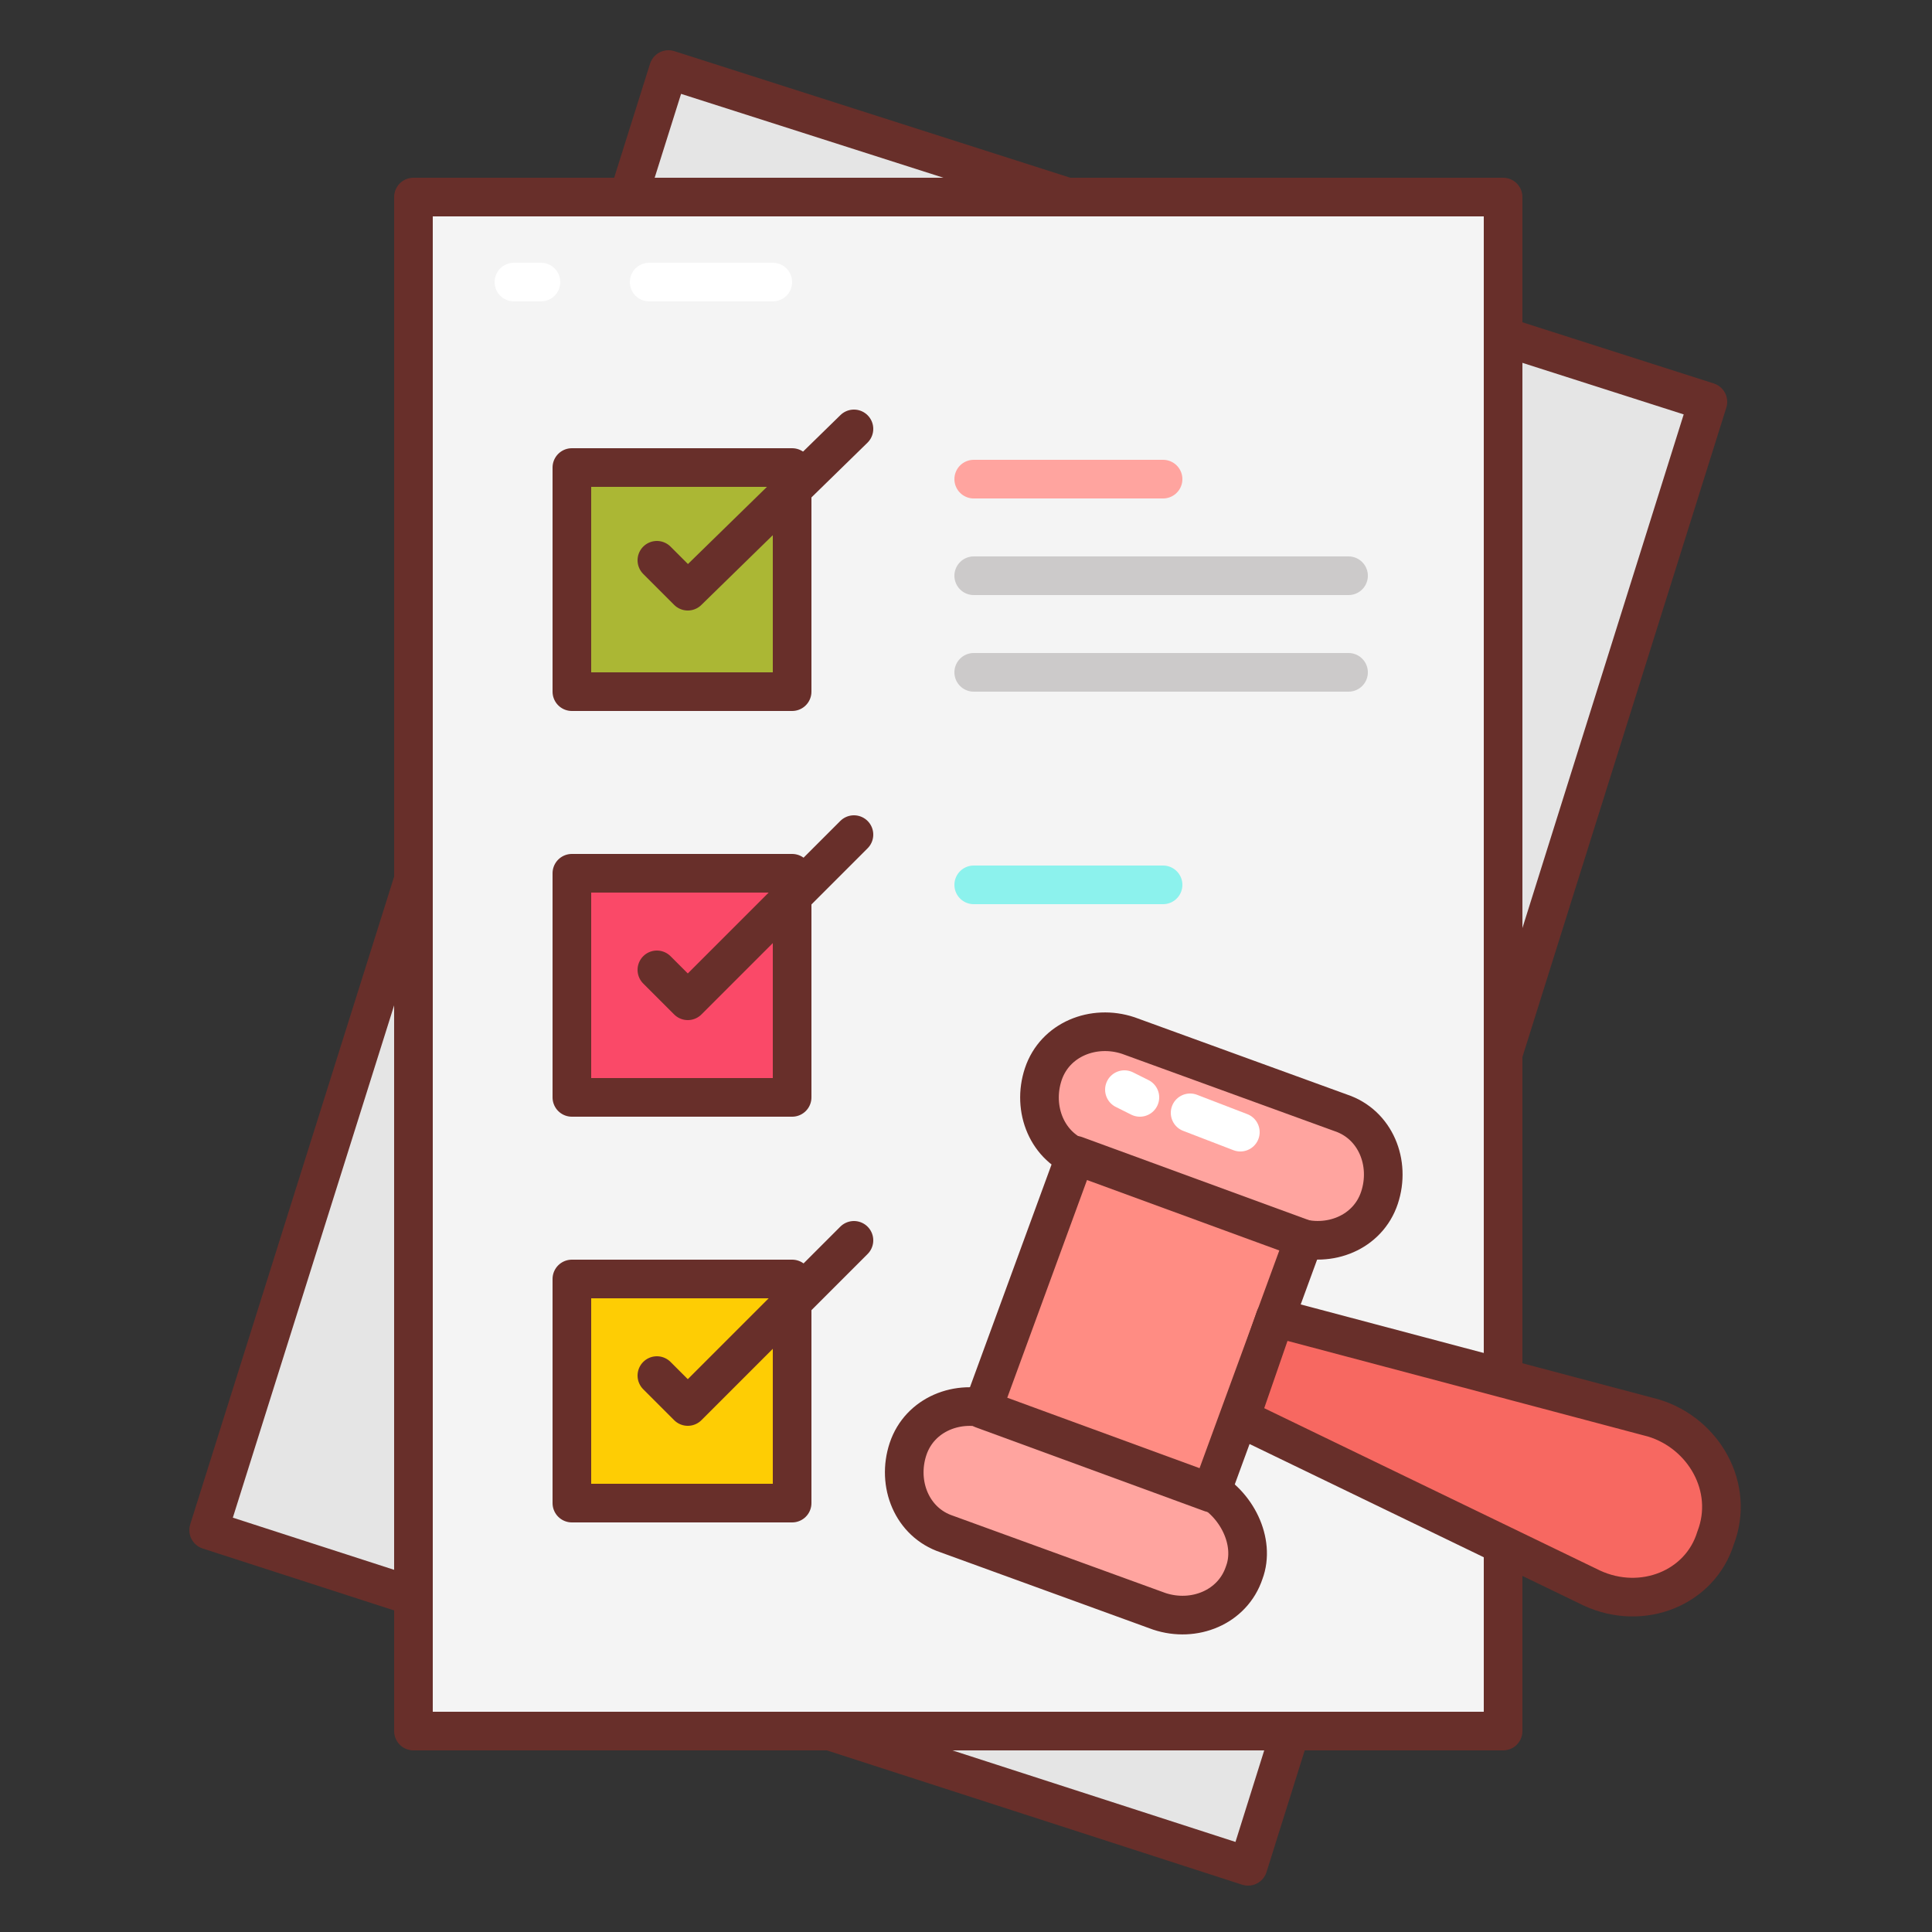 <svg id="Layer_1" height="512" viewBox="0 0 50 50" width="512" xmlns="http://www.w3.org/2000/svg"><rect x="0" y="0" width="50" height="50" fill="#333333" stroke="none"/><g stroke-linecap="round" stroke-linejoin="round" stroke-miterlimit="10"><path d="m32.3 48.3-26.9-8.7 11.9-37.8 26.9 8.6z" fill="#e5e5e5" stroke="#682f2a"/><path d="m10.7 5.1h28.2v39.7h-28.2z" fill="#f4f4f4" stroke="#682f2a"/><g stroke="#682f2a"><path d="m14.8 12.1h5.7v5.8h-5.7z" fill="#abb734"/><path d="m17 14.5.8.8 4.3-4.2" fill="none"/></g><path d="m25.2 12.4h4.9" fill="#e5e5e5" stroke="#ffa49f"/><path d="m25.2 14.9h9.7" fill="#e5e5e5" stroke="#cccaca"/><path d="m25.2 17.4h9.7" fill="#e5e5e5" stroke="#cccaca"/><g stroke="#682f2a"><path d="m14.8 22.6h5.7v5.8h-5.7z" fill="#fa4968"/><path d="m17 25.1.8.8 4.3-4.3" fill="none"/></g><path d="m25.2 22.9h4.9" fill="#e5e5e5" stroke="#8cf2ed"/><g stroke="#682f2a"><g><path d="m14.8 33.1h5.7v5.8h-5.7z" fill="#fecd04"/><path d="m17 35.6.8.8 4.3-4.3" fill="none"/></g><path d="m32.2 40.7c-.3.9-1.3 1.3-2.2 1l-5.5-2c-.9-.3-1.3-1.3-1-2.2.3-.9 1.3-1.3 2.2-1l5.5 2c.8.4 1.3 1.4 1 2.2z" fill="#ffa49f"/><path d="m35.7 31c-.3.9-1.3 1.3-2.2 1l-5.5-2c-.9-.3-1.3-1.3-1-2.2.3-.9 1.3-1.3 2.2-1l5.5 2c.9.3 1.3 1.3 1 2.2z" fill="#ffa49f"/><path d="m26.1 31.1h7v6.3h-7z" fill="#ff8c83" transform="matrix(.344 -.939 .939 .344 -12.755 50.28)"/><path d="m33 34.1-.9 2.6 9.1 4.4c1.3.6 2.8 0 3.2-1.3.5-1.3-.3-2.7-1.6-3.1z" fill="#f76861"/></g><path d="m20 7.3h-3.2" fill="none" stroke="#fff"/><path d="m14 7.3h-.7" fill="none" stroke="#fff"/><path d="m30.8 28.8 1.3.5" fill="#fecd04" stroke="#fff"/><path d="m29.1 28.2.4.2" fill="#fecd04" stroke="#fff"/></g></svg>